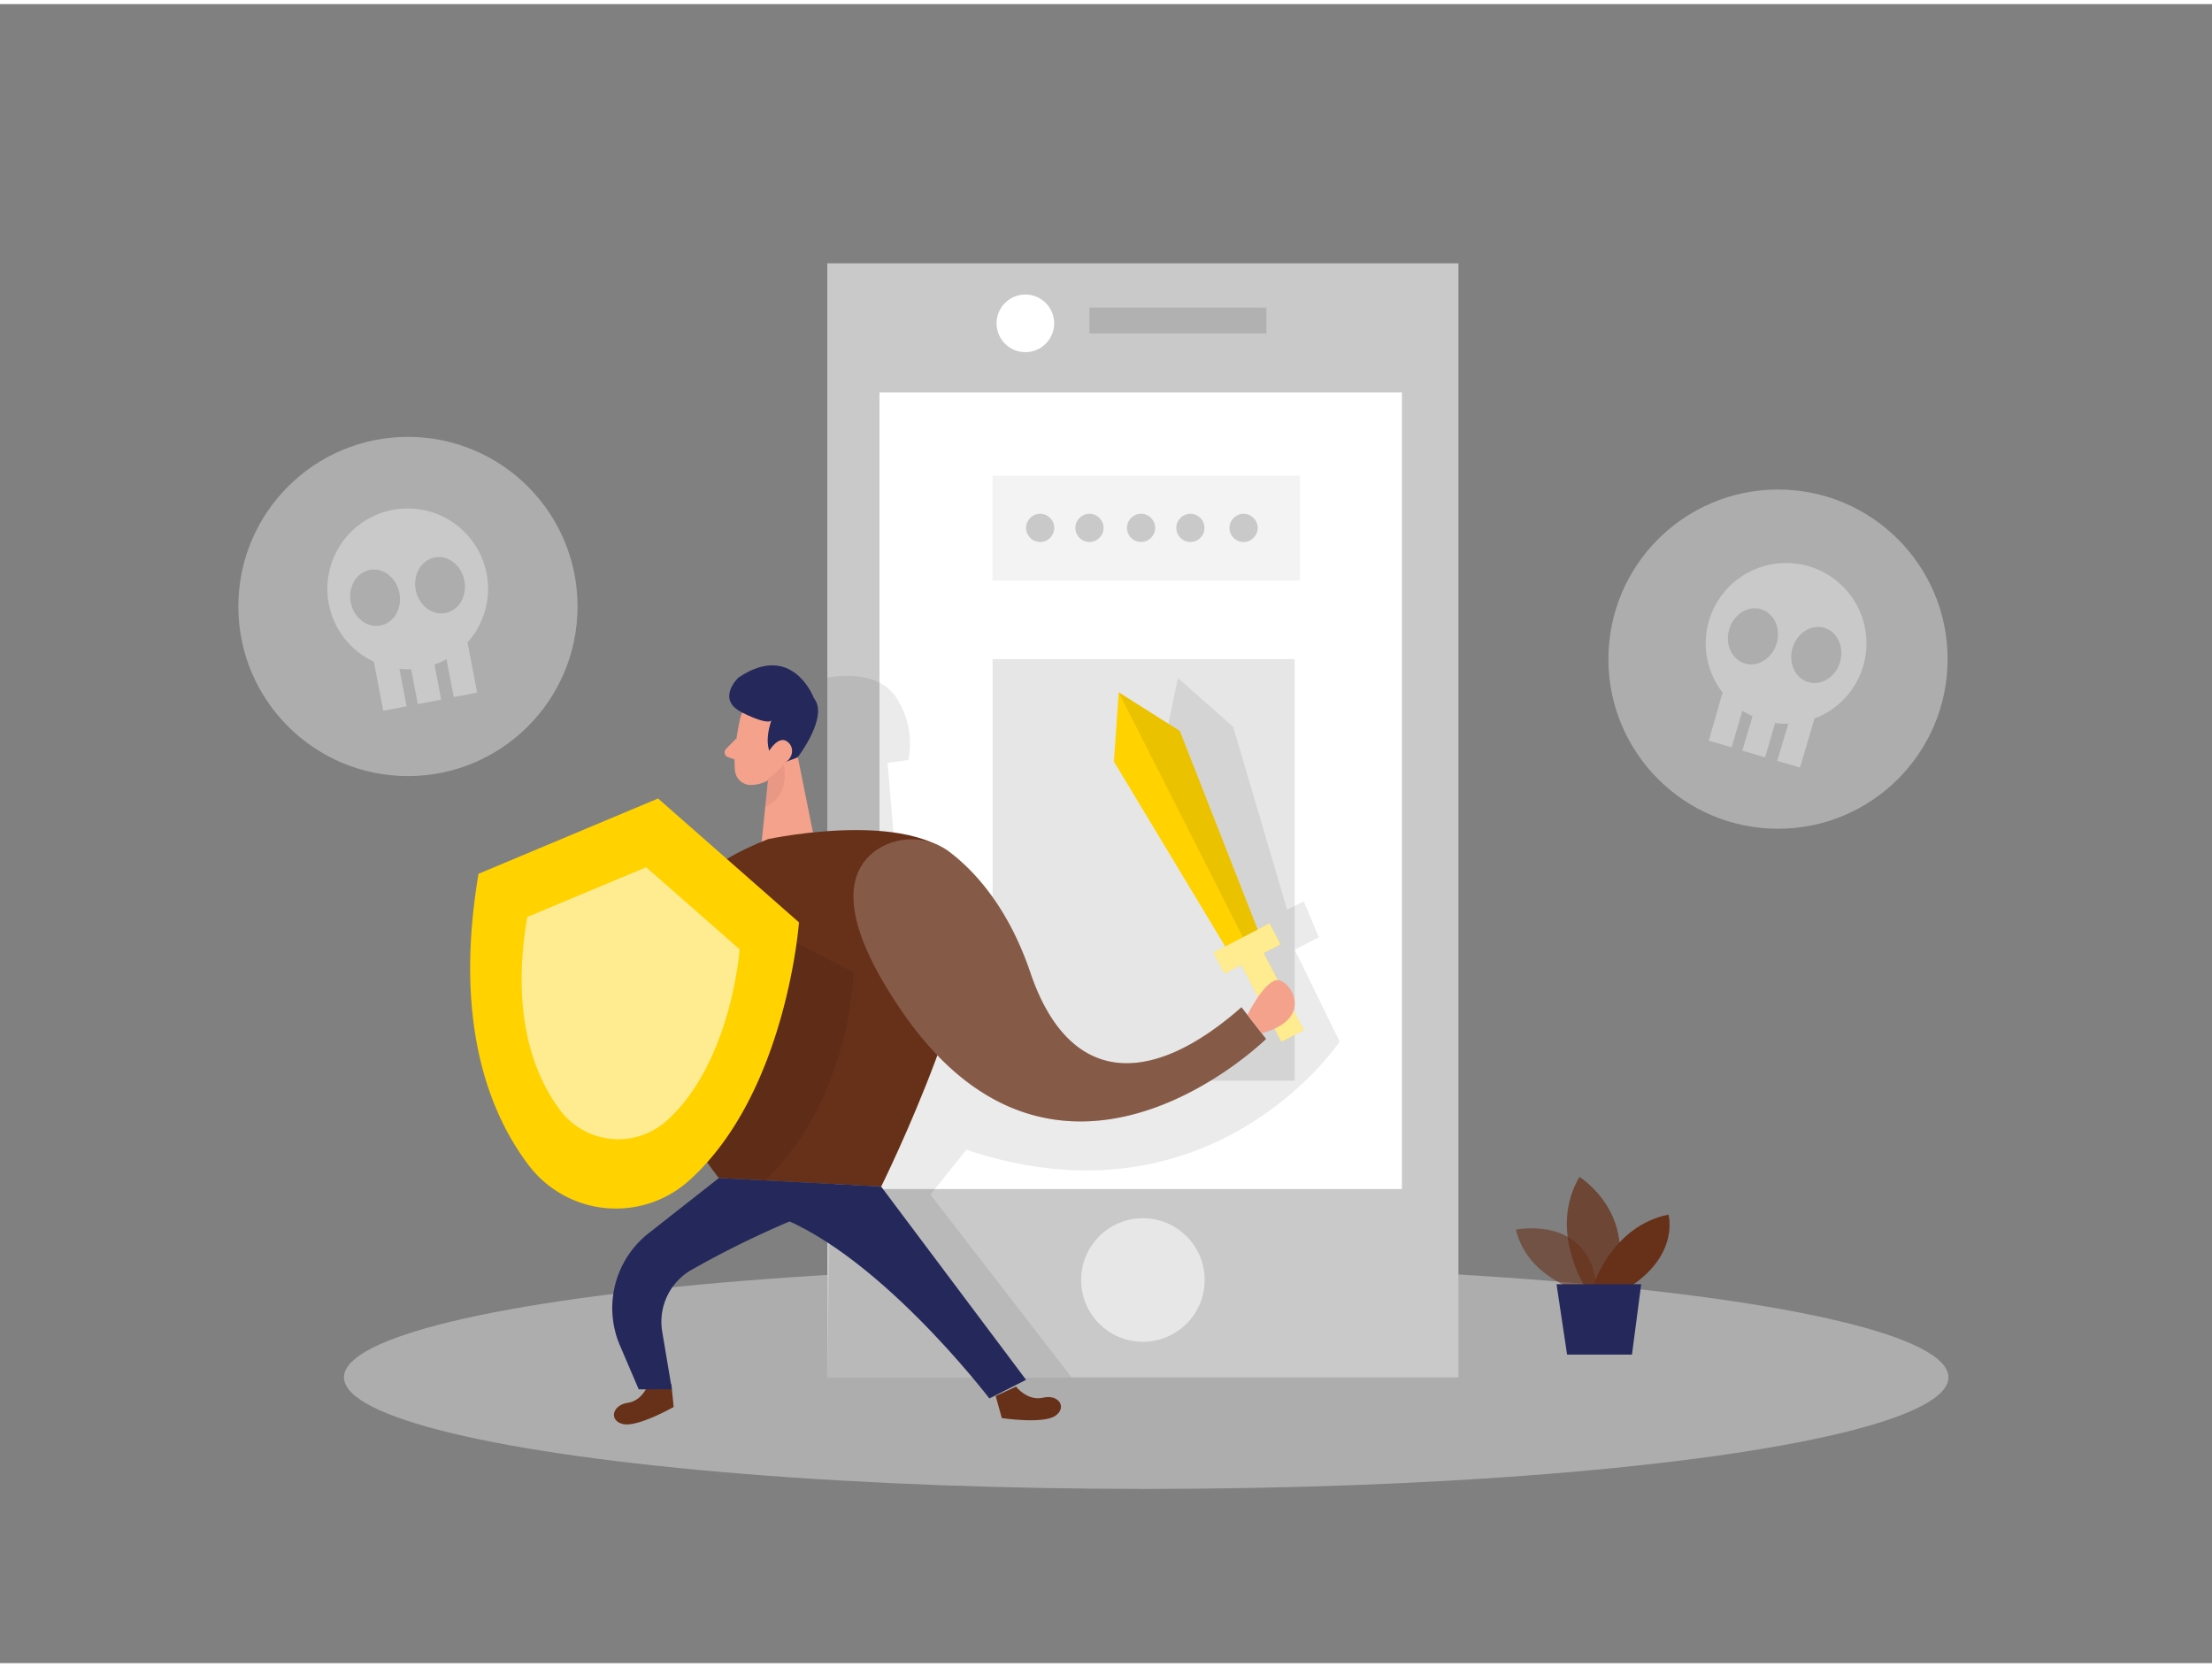 <svg id="Layer_1" data-name="Layer 1" xmlns="http://www.w3.org/2000/svg" viewBox="0 0 400 300" width="406" height="306" class="illustration styles_illustrationTablet__1DWOa"><rect x="0" y="0" width="400" height="300" fill="#808080" stroke="none"/><title>#19 security</title><ellipse cx="207.27" cy="248.32" rx="145.07" ry="20.18" fill="#e6e6e6" opacity="0.45"></ellipse><path d="M117.36,249.27s-1,3.26-3.84,3.66-3.46,3.26-.83,3.85,9.13-3.1,9.13-3.1l-.42-4.15Z" fill="#673119"></path><path d="M285.35,232.61s-9.19-2.47-11.22-11c0,0,14.21-2.93,14.68,11.75Z" fill="#673119" opacity="0.58"></path><path d="M286.48,231.69s-6.46-10.11-.86-19.62c0,0,10.85,6.83,6.1,19.62Z" fill="#673119" opacity="0.73"></path><path d="M288.13,231.69s3.34-10.72,13.58-12.79c0,0,2,6.94-6.58,12.79Z" fill="#673119"></path><polygon points="281.47 231.48 283.38 244.21 295.11 244.21 296.78 231.48 281.47 231.48" fill="#24285b"></polygon><rect x="149.6" y="46.88" width="114.13" height="201.44" fill="#c9c9c9"></rect><rect x="159.04" y="70.22" width="94.47" height="144.05" fill="#fff"></rect><rect x="179.49" y="118.45" width="54.63" height="76.22" fill="#e6e6e6"></rect><path d="M210.75,132.74,213,121.86l10,8.84,9.75,33.05,3-1.5,2.73,6.49L234.13,171l8.12,16.62s-23,34.47-67.5,19.54l-6.5,8.13,25.5,33H149.6l.72-47.57-.72-51.4V121.82s8.82-2,12.49,3.61a15.05,15.05,0,0,1,2.16,11.25l-3.75.53,1.59,18.84,15.16,20.89,11.5,19.56,17.92-.25L223.75,190l6.1-9.28-7.6-16Z" opacity="0.08"></path><circle cx="206.67" cy="230.72" r="11.17" fill="#fff" opacity="0.56"></circle><rect x="197.01" y="54.88" width="32" height="4.67" opacity="0.12"></rect><circle cx="185.42" cy="57.73" r="5.21" fill="#fff"></circle><path d="M133.85,129.2s-1.33,5.55-.94,9.43a2.87,2.87,0,0,0,3.15,2.56,6.35,6.35,0,0,0,5.6-4l2.42-4.68a5.12,5.12,0,0,0-1.43-5.74C139.81,124,134.48,125.78,133.85,129.2Z" fill="#f4a28c"></path><polygon points="143.99 134.76 147.09 150.19 137.62 152.54 139.17 137.57 143.99 134.76" fill="#f4a28c"></polygon><path d="M139.12,134.93s.37-2.17,2-1.76,1.1,3.54-1.16,3.51Z" fill="#f4a28c"></path><path d="M133.19,132.74l-1.89,1.94a.91.91,0,0,0,.35,1.5l2.1.73Z" fill="#f4a28c"></path><path d="M138.92,140a11.56,11.56,0,0,0,2.79-2.47s1.38,5.65-3.32,7.62Z" fill="#ce8172" opacity="0.31"></path><path d="M133.55,121.78s-4.21,3.91.68,6.34,5.27,1.39,5.27,1.39-2.52,6.6,2.16,7.7l2.58-1s5.68-7.35,2.94-10.7C147.18,125.49,143.32,115.18,133.55,121.78Z" fill="#24285b"></path><path d="M138.89,151s30.81-6.65,36.17,6.84-15.72,56-15.72,56L130,212.28S94.16,168.55,138.89,151Z" fill="#673119"></path><path d="M144,169.73l10.32,5.36s-.17,22.41-15.94,37.64l-8.39-.45a26.21,26.21,0,0,1-2.14-2.88C127.15,208.19,144,169.73,144,169.73Z" opacity="0.08"></path><path d="M138.7,135.67s2.11-4.09,4-2S141.05,139.66,138.7,135.67Z" fill="#f4a28c"></path><path d="M86.53,157.27,119,143.65l25.48,22.4s-2.21,30.54-19.61,46.45a19.81,19.81,0,0,1-29.33-2.61C88.45,200.5,82,184.17,86.53,157.27Z" fill="#ffd200"></path><path d="M95.34,165.08l21.51-9,16.9,14.85s-1.47,20.27-13,30.82A13.14,13.14,0,0,1,101.28,200C96.61,193.76,92.32,182.93,95.34,165.08Z" fill="#fff" opacity="0.57"></path><path d="M158.33,153.09a11.38,11.38,0,0,1,13.63.43c4.3,3.33,10.35,9.81,14.35,21.59,6.77,20,21.18,21.26,38.19,6.29l4.44,5.73S191.6,223.89,163,182C150.88,164.28,153.62,156.51,158.33,153.09Z" fill="#673119"></path><path d="M158.33,153.09a11.38,11.38,0,0,1,13.63.43c4.3,3.33,10.35,9.81,14.35,21.59,6.77,20,21.18,21.26,38.19,6.29l4.44,5.73S191.6,223.89,163,182C150.88,164.28,153.62,156.51,158.33,153.09Z" fill="#fff" opacity="0.2"></path><path d="M130,212.28l-12.72,10a17.19,17.19,0,0,0-5.18,20.27l3.4,7.94h6l-1.75-10.42a10.81,10.81,0,0,1,5.34-11.21h0a173.85,173.85,0,0,1,26.11-12.05l8.17-3Z" fill="#24285b"></path><polygon points="221.93 171.02 201.43 136.97 202.3 124.45 213.35 131.44 227.97 168.73 221.93 171.02" fill="#ffd200"></polygon><polygon points="219.44 171.51 221.42 175.31 224.46 173.72 231.72 187.64 235.77 185.53 228.51 171.61 231.55 170.03 229.57 166.23 219.44 171.51" fill="#ffd200"></polygon><polygon points="219.44 171.51 221.42 175.31 224.46 173.72 231.72 187.64 235.77 185.53 228.51 171.61 231.55 170.03 229.57 166.23 219.44 171.51" fill="#fff" opacity="0.57"></polygon><polygon points="202.3 124.45 224.76 168.74 227.43 167.35 213.35 131.44 202.3 124.45" opacity="0.08"></polygon><path d="M159.34,213.83l26.2,34.94-6.63,3.37s-21.17-27.77-40.28-33.59Z" fill="#24285b"></path><path d="M225.58,182.79s2.77-5.67,5.13-6.26,7.49,6.88-2.57,9.57Z" fill="#f4a28c"></path><path d="M183.73,250s2.08,2.68,4.9,2,4.41,1.8,2.17,3.3-9.64.39-9.64.39l-1.11-4Z" fill="#673119"></path><circle cx="73.77" cy="108.93" r="30.67" fill="#e6e6e6" opacity="0.45"></circle><path d="M88,103a14.53,14.53,0,1,0-20.4,15.91l1.71,8.88,4.22-.81-1.3-6.78a14.79,14.79,0,0,0,2.11.06l1.22,6.33,4.22-.81-1.21-6.33a15.1,15.1,0,0,0,2.17-1l1.32,6.86,4.22-.81-1.74-9.07A14.5,14.5,0,0,0,88,103Zm-19.21,9.37c-2.43.47-4.83-1.4-5.36-4.18s1-5.4,3.43-5.87,4.82,1.41,5.36,4.18S71.25,111.9,68.82,112.36Zm11.75-2.26c-2.42.47-4.82-1.4-5.36-4.18s1-5.4,3.43-5.87,4.82,1.41,5.36,4.18S83,109.64,80.57,110.1Z" fill="#c9c9c9"></path><circle cx="321.52" cy="118.45" r="30.67" fill="#e6e6e6" opacity="0.45"></circle><path d="M336.92,119.7a14.53,14.53,0,1,0-25.42,4.8L309,133.19l4.13,1.21,1.95-6.63a14.91,14.91,0,0,0,1.84,1L315.06,135l4.13,1.21L321,130a13.63,13.63,0,0,0,2.38.13l-2,6.71,4.13,1.21,2.6-8.86A14.49,14.49,0,0,0,336.92,119.7Zm-21.37-.46c-2.37-.7-3.65-3.46-2.85-6.17s3.36-4.35,5.73-3.65,3.65,3.46,2.85,6.17S317.92,119.94,315.55,119.24ZM327,122.61c-2.37-.7-3.65-3.46-2.85-6.17s3.36-4.35,5.73-3.65,3.65,3.45,2.86,6.17S329.4,123.3,327,122.61Z" fill="#c9c9c9"></path><rect x="179.49" y="85.28" width="55.56" height="18.97" fill="#e6e6e6" opacity="0.45"></rect><circle cx="188.09" cy="94.72" r="2.55" fill="#c9c9c9"></circle><circle cx="197.01" cy="94.72" r="2.55" fill="#c9c9c9"></circle><circle cx="206.34" cy="94.72" r="2.55" fill="#c9c9c9"></circle><circle cx="215.26" cy="94.72" r="2.55" fill="#c9c9c9"></circle><circle cx="224.88" cy="94.72" r="2.55" fill="#c9c9c9"></circle></svg>